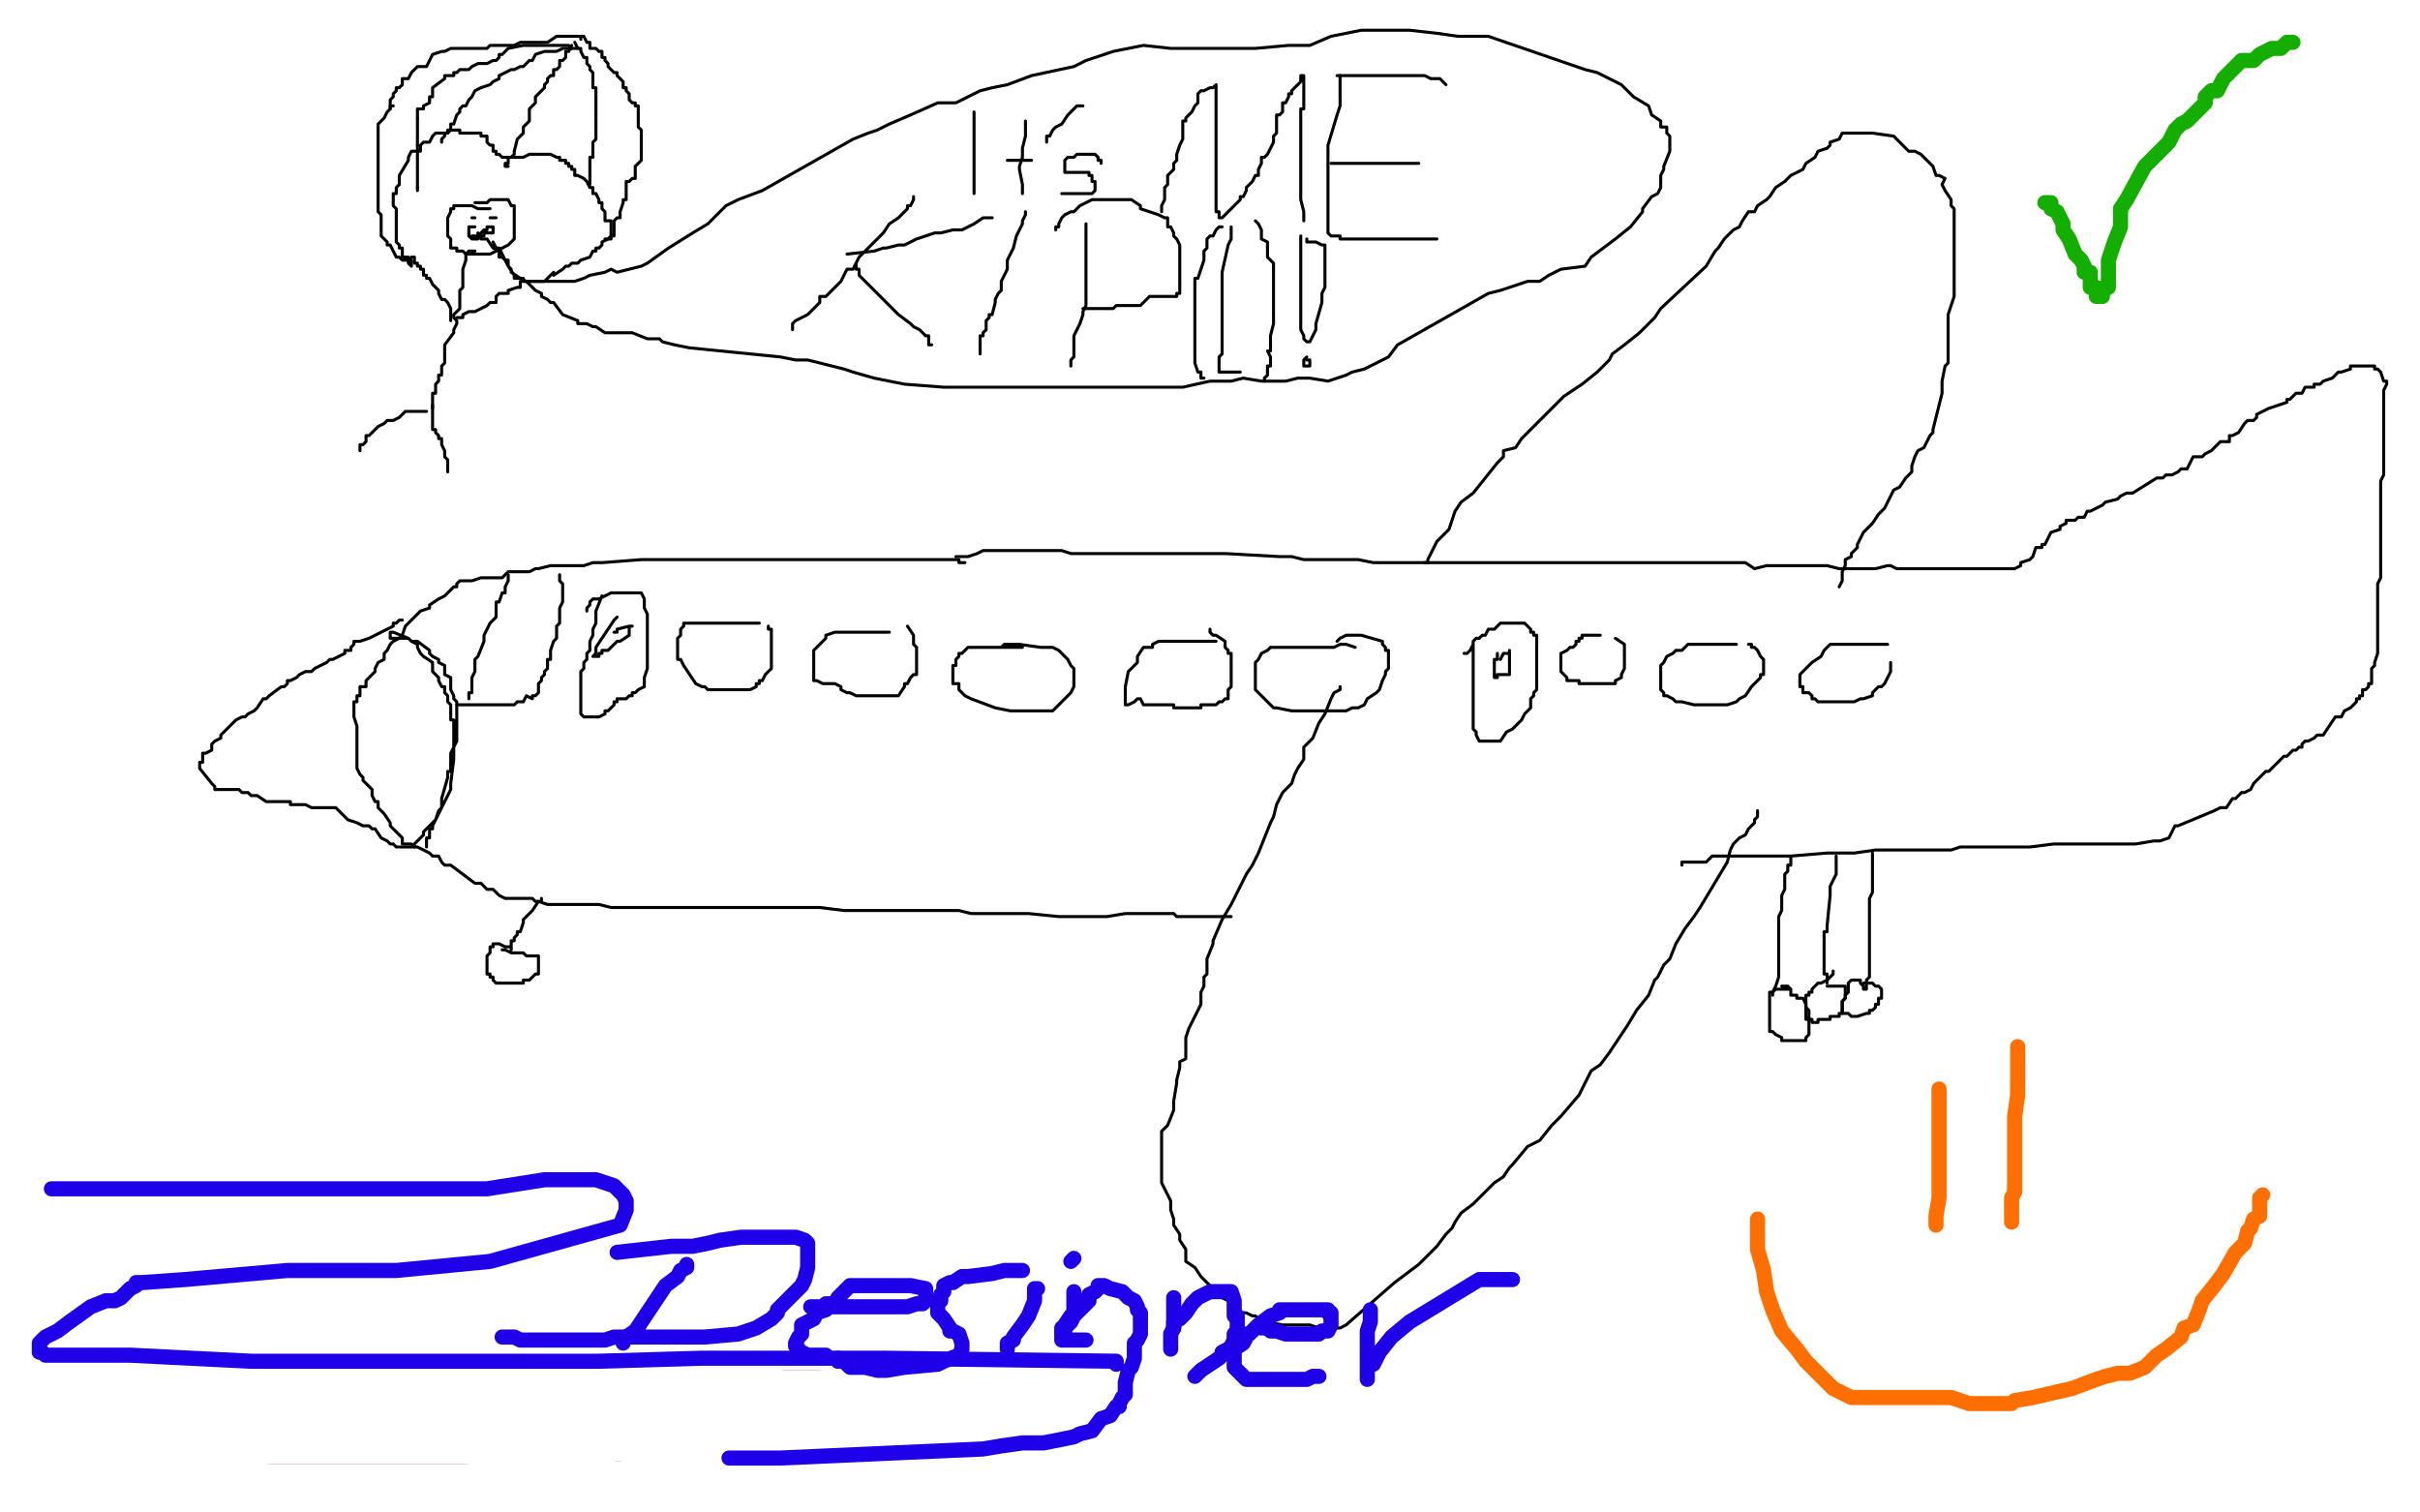 <?xml version="1.0" standalone="no"?>
<!DOCTYPE svg PUBLIC "-//W3C//DTD SVG 1.1//EN"
"http://www.w3.org/Graphics/SVG/1.1/DTD/svg11.dtd">

<svg width="800" height="500" version="1.1" xmlns="http://www.w3.org/2000/svg" xmlns:xlink="http://www.w3.org/1999/xlink" style="stroke-antialiasing: false"><desc>This SVG has been created on https://colorillo.com/</desc><rect x='0' y='0' width='800' height='500' style='fill: rgb(255,255,255); stroke-width:0' /><polyline points="319,186 317,186 317,186 317,185 317,185 316,185 316,185 314,185 314,185 313,185 313,185 312,185 312,185 309,185 309,185 307,185 307,185 303,185 303,185 302,185 302,185 301,185 301,185 299,185 298,185 297,185 296,185 294,185 293,185 292,185 290,185 289,185 287,185 285,185 284,185 281,185 280,185 273,185 272,185 271,185 269,185 268,185 267,185 266,185 264,185 263,185 261,185 259,185 256,185 253,185 251,185 247,185 246,185 243,185 239,185 238,185 235,185 233,185 231,185 229,185 226,185 225,185 222,185 220,185 218,185 215,185 213,185 212,185 199,186 196,186 193,187 191,187 189,187 185,187 182,187 178,188 177,188 175,189 173,189 171,189 170,189 168,189 167,190 166,191 162,191 161,191 159,191 156,192 155,192 153,192 152,192 151,193 151,194 150,194 148,196 147,197 145,198 142,200 142,201 139,202 134,207 133,210 132,211 130,212 129,213 128,215 127,216 127,217 127,218 125,219 124,221 124,222 122,224 121,225 121,227 119,227 119,230 118,230 118,232 117,232 117,233 117,234 117,237 118,240 118,242 118,243 118,245 118,246 118,247 118,248 118,254 119,256 120,257 120,258 123,261 123,263 124,265 125,265 125,266 125,267 127,269 129,272 129,273 130,274 133,277 133,278 133,279 135,279 136,279 137,280 138,280 140,281 142,282 143,283 144,283 145,283 146,285 147,286 149,286 157,292 159,292 161,294 163,294 164,295 165,296 167,297 168,297 169,297 172,297 174,297 175,297 176,297 177,298 178,298 181,299 185,299 186,299 193,299 194,299 198,299 202,300 203,300 205,300 207,300 212,300 215,300 220,300 223,300 225,300 227,300 235,300 237,300 241,300 244,300 245,300 248,300 249,300 254,300 257,300 259,300 262,300 265,300 271,300 279,301 284,301 288,301 293,301 305,301 317,301 321,302 325,302 326,302 330,302 333,302 334,302 337,302 340,302 350,303 353,303 356,303 359,303 364,303 366,303 372,302 385,302 388,302 389,303 392,303 393,303 396,303 399,303 400,303 403,303 405,303 407,303" style="fill: none; stroke: #000000; stroke-width: 1; stroke-linejoin: round; stroke-linecap: round; stroke-antialiasing: false; stroke-antialias: 0; opacity: 1.0"/>
<polyline points="443,227 443,228 443,228 441,229 441,229 440,231 440,231 438,236 438,236 436,239 436,239 434,244 434,244 431,247 431,247 431,248 431,248 431,249 431,249 431,251 431,251 429,254 428,256 427,259 426,260 424,262 422,266 421,270 420,272 416,282 414,286 412,289 411,291 410,293 407,299 404,304 401,311 401,312 399,317 399,319 399,322 398,323 398,324 398,326 397,328 397,329 397,332 396,334 394,338 393,340 392,343 392,346 392,347 392,350 390,351 390,353 389,357 389,358 388,364 388,365 388,367 386,372 384,374 384,390 384,391 385,393 387,397 387,400 388,403 388,404 388,405 390,408 390,410 392,413 392,416 392,417 395,419 397,422 400,425 403,428 404,429 406,430 407,432 409,434 412,434 414,435 415,435 416,436 419,437 424,438 426,438 428,438 429,438 433,438 436,439 440,439 443,439 445,438 461,424 469,418 475,412 478,408 480,406 481,404 483,401 487,398 488,397 492,393 494,391 497,389 499,386 500,385 505,379 509,377 513,372 516,369 522,362 526,354 529,352 532,348 536,342 538,339 541,334 545,329 547,324 548,323 550,319 552,317 554,312 557,307 560,303 562,300 571,285 572,281 573,279 575,277 577,276 578,274 579,273 580,272 580,271 581,270 581,269 581,268" style="fill: none; stroke: #000000; stroke-width: 1; stroke-linejoin: round; stroke-linecap: round; stroke-antialiasing: false; stroke-antialias: 0; opacity: 1.0"/>
<polyline points="316,184 320,184 320,184 323,183 323,183 325,182 325,182 327,182 327,182 329,182 329,182 333,182 333,182 338,182 338,182 341,182 341,182 343,182 343,182 348,182 351,182 354,183 355,183 356,183 359,183 364,183 367,183 368,183 372,183 377,183 379,183 385,183 389,183 395,183 398,183 405,183 423,184 427,184 431,185 433,185 437,185 439,185 441,185 445,185 449,185 454,186 457,186 464,186 469,186 474,186 479,186 484,186 486,186 487,186 492,186 496,186 500,186 502,186 504,186 509,186 515,186 520,186 523,186 525,186 531,186 535,186 539,186 542,186 551,186 554,186 556,186 560,186 563,186 567,186 568,186 570,186 572,186 576,186 577,186 580,188 584,187 588,187 591,187 594,187 597,187 598,187 602,187 604,187 608,188 610,188 613,188 615,188 618,188 620,188 624,187 625,187 627,188 631,188 632,188 635,188 641,188 643,188 644,188 646,188 647,188 649,188 651,188 652,188 653,188 654,188 659,188 662,188 663,188 664,188 665,188 666,188 668,187 668,186 671,185 672,184 673,181 675,181 675,180 676,180 677,178 678,176 681,175 681,174 683,173 683,172 686,172 687,171 689,171 690,169 691,169 693,168 695,167 696,166 700,165 701,164 703,163 705,163 713,158 715,158 716,157 718,157 720,156 721,155 722,155 723,155 724,153 725,151 727,151 728,151 729,150 731,149 732,148 734,146 735,146 737,146 737,145 737,144 738,144 740,143 742,140 743,139 745,139 746,138 746,137 748,136 750,135 756,133 756,132 757,132 758,131 759,130 761,130 762,128 764,128 765,128 765,127 767,127 768,126 771,125 773,123 774,123 777,122 777,121 778,121 779,121 781,121 782,121 783,121 784,121 785,121 785,122 786,122 787,123 788,126 789,126 789,127 788,129 788,130 788,132 788,133 788,136 788,138 788,139 788,142 788,144 788,146 788,148 788,149 788,150 788,151 788,152 788,156 788,157 787,159 787,160 787,169 787,171 787,172 787,175 787,177 787,181 787,182 787,183 787,185 787,186 787,188 787,189 787,191 786,193 786,194 786,195 786,196 786,197 786,198 786,200 786,201 786,202 786,203 786,204 786,206 786,208 786,209 786,211 786,212 786,214 786,215 786,216 785,219 785,220 784,221 784,222 784,224 784,226 783,226 783,227 782,228 781,228 781,230 780,230 780,231 779,231 779,232 777,234 775,235 774,237 772,237 768,243 767,243 766,243 765,244 763,245 762,245 761,246 761,247 760,247 759,248 758,248 757,249 756,250 755,250 754,251 753,252 752,253 750,255 749,255 748,256 747,257 745,259 744,261 742,262 741,262 740,263 739,264 738,264 736,267 734,267 732,268 720,273 719,273 718,275 717,277 714,278 713,278 712,278 706,279 702,279 692,279 684,279 679,279 671,280 665,280 661,280 658,280 655,280 654,280 652,280 648,280 645,281 642,281 637,281 633,281 629,281 625,281 620,281 613,282 611,282 609,282 608,282 604,282 592,283 588,283 585,283 581,283 577,283 575,283 571,283 568,283 566,283 564,285 561,285 559,285 557,285 556,285 556,286" style="fill: none; stroke: #000000; stroke-width: 1; stroke-linejoin: round; stroke-linecap: round; stroke-antialiasing: false; stroke-antialias: 0; opacity: 1.0"/>
<polyline points="471,186 472,186 472,186 472,185 472,185 474,181 474,181 475,179 475,179 479,175 479,175 481,169 481,169 483,166 483,166 487,163 487,163 491,158 491,158 495,153 497,151 497,149 501,148 503,145 507,141 511,137 515,133 517,131 523,127 528,123 532,119 533,117 537,114 542,110 544,108 547,105 549,102 564,88 567,83 568,82 570,79 572,77 573,76 575,75 576,73 578,70 580,70 581,68 584,66 585,65 587,62 590,60 592,58 596,56 597,54 600,52 601,50 604,49 605,48 605,47 608,46 609,44 610,44 611,44 613,44 617,44 618,44 619,44 626,45 631,50 633,50 635,51 638,54 639,55 640,58 641,58 643,59 642,61 643,63 645,66 645,68 646,69 646,71 646,74 646,77 646,80 646,84 646,85 646,89 646,92 646,95 646,98 645,101 644,104 644,107 644,111 644,116 644,117 644,120 643,121 642,126 642,130 639,142 639,143 638,144 637,146 636,148 634,149 633,151 632,154 632,156 630,158 628,161 626,162 625,164 623,168 621,170 619,173 618,174 616,176 615,178 614,180 614,181 612,183 612,184 610,185 610,186 610,187 609,189 609,190 609,191 609,192 608,194" style="fill: none; stroke: #000000; stroke-width: 1; stroke-linejoin: round; stroke-linecap: round; stroke-antialiasing: false; stroke-antialias: 0; opacity: 1.0"/>
<polyline points="133,205 132,205 132,205 131,206 131,206 130,206 130,206 130,207 130,207 122,211 122,211 119,212 118,212 117,212 117,213 116,214 116,215 114,215 114,216 112,217 110,218 109,218 108,219 104,221 103,222 101,222 99,223 98,224 96,225 95,225 95,226 94,227 93,227 89,230 88,231 87,231 85,234 84,235 82,236 81,237 80,237 78,238 76,240 74,242 73,243 73,244 71,245 70,246 70,248 68,249 67,249 67,250 67,252 66,252 66,253 66,254 70,259 71,260 71,261 72,261 74,261 75,261 79,261 80,262 81,262 82,262 83,263 85,263 88,265 89,265 93,265 96,265 96,266 99,266 101,266 103,267 105,267 107,267 109,267 110,267 111,267 115,271 118,272 120,273 121,273 122,273 123,274 124,274 126,277 128,278 129,279 130,279 131,280 132,280 133,280 134,280 135,280 137,280 137,279 138,278 140,276 140,275 142,273 144,271 145,269 146,267 146,264 148,257 148,255 149,255 149,253 149,250 149,249 150,247 151,245 151,243 151,241 151,239 151,237 151,236 151,235 151,232 150,231 150,230 149,228 149,226 149,225 149,224 147,223 147,221 147,220 145,219 145,218 143,217 142,216 142,215 138,212 137,212 136,212 135,211 134,211 132,211 130,211 129,211 129,210 129,209 130,209 135,211 136,212 138,213 138,214 139,216 140,217 143,219 143,220 143,221 143,222 144,223 145,224 145,225 146,227 147,227 147,229 148,230 148,231 148,232 149,233 149,235 149,237 149,238 150,238 150,239 150,240 150,241 150,242 150,244 150,246 150,248 150,251 149,259 149,261 148,263 146,267 145,268 144,271 143,273 143,274 142,274 142,275 142,277 141,277 141,278 141,279 141,280" style="fill: none; stroke: #000000; stroke-width: 1; stroke-linejoin: round; stroke-linecap: round; stroke-antialiasing: false; stroke-antialias: 0; opacity: 1.0"/>
<polyline points="185,190 185,192 185,192 186,193 186,193 186,194 186,194 186,199 186,199 185,201 185,201 185,202 185,202 185,206 185,206 184,207 184,207 184,208 184,210 184,211 183,212 182,215 182,216 182,218 181,218 181,220 181,221 180,222 180,223 179,224 179,225 178,226 178,228 178,229 177,230 176,230 176,231 174,230 173,232 171,232 170,233 169,233 167,233 165,233 164,233 163,233 157,233 156,233 155,233 154,233 153,233 152,233 151,233" style="fill: none; stroke: #000000; stroke-width: 1; stroke-linejoin: round; stroke-linecap: round; stroke-antialiasing: false; stroke-antialias: 0; opacity: 1.0"/>
<polyline points="168,190 168,191 168,191 168,192 168,192 167,194 167,194 167,196 167,196 166,196 166,196 165,199 165,199 164,199 164,199 164,200 164,200 164,203 164,203 164,204 164,204 162,206 161,208 160,210 160,211 160,212 158,217 157,218 157,219 157,220 157,221 157,222 156,224 156,225 156,226 156,227 156,228 156,229 155,229 155,230 155,231" style="fill: none; stroke: #000000; stroke-width: 1; stroke-linejoin: round; stroke-linecap: round; stroke-antialiasing: false; stroke-antialias: 0; opacity: 1.0"/>
<polyline points="251,206 249,206 249,206 248,206 248,206 247,206 247,206 245,206 245,206 242,206 242,206 234,206 234,206 231,206 231,206 230,206 230,206 226,206 226,206 226,207 225,208 225,210 224,211 224,213 224,214 224,215 224,217 224,218 225,218 226,220 230,226 232,227 233,227 234,228 235,228 237,228 238,228 239,228 243,228 246,228 248,228 250,227 250,226 251,226 251,225 252,225 253,223 254,222 255,221 255,219 255,215 255,213 255,211 255,210 255,208 254,208 254,207" style="fill: none; stroke: #000000; stroke-width: 1; stroke-linejoin: round; stroke-linecap: round; stroke-antialiasing: false; stroke-antialias: 0; opacity: 1.0"/>
<polyline points="294,209 293,209 293,209 290,209 290,209 289,209 289,209 286,209 286,209 283,209 283,209 282,209 282,209 279,209 278,209 276,209 273,210 273,211 271,213 269,215 269,216 269,217 269,219 269,221 269,222 269,223 269,225 270,225 272,226 273,226 274,226 276,226 278,227 278,228 280,229 281,229 283,230 286,230 287,230 290,230 291,230 292,230 294,230 297,230 299,227 299,226 300,226 301,224 302,223 303,223 303,222 303,220 303,219 303,216 303,215 303,214 302,213 302,211 302,210 300,207" style="fill: none; stroke: #000000; stroke-width: 1; stroke-linejoin: round; stroke-linecap: round; stroke-antialiasing: false; stroke-antialias: 0; opacity: 1.0"/>
<polyline points="338,214 336,214 336,214 334,214 334,214 333,214 333,214 331,214 331,214 329,214 329,214 328,214 328,214 327,214 327,214 325,214 325,214 323,214 323,214 321,214 320,214 318,216 317,216 317,217 316,218 316,219 316,220 315,220 315,221 315,222 315,224 315,225 315,226 316,226 317,226 317,228 319,230 321,231 329,234 334,235 335,235 337,235 338,235 339,235 341,235 342,235 343,235 344,235 345,235 347,235 348,235 350,233 351,232 352,231 353,230 354,229 355,227 355,226 355,225 355,221 354,220 353,218 352,217 350,215 348,214 346,214 344,214 337,213 336,213 334,213 333,213 332,213 331,214" style="fill: none; stroke: #000000; stroke-width: 1; stroke-linejoin: round; stroke-linecap: round; stroke-antialiasing: false; stroke-antialias: 0; opacity: 1.0"/>
<polyline points="402,212 401,212 401,212 400,212 400,212 398,212 398,212 397,212 397,212 393,212 393,212 389,212 389,212 385,212 385,212 384,212 384,212 383,212 381,213 381,214 379,214 378,214 376,217 376,219 374,221 373,222 372,227 372,229 372,230 372,232 372,233 373,233 375,232 376,231 377,231 378,233 380,233 382,233 384,233 388,233 388,234 389,234 390,234 392,234 393,234 394,234 396,234 397,234 397,233 398,233 399,233 402,233 403,232 404,232 405,231 406,231 406,229 406,228 407,227 407,226 407,225 407,224 407,222 407,221 407,219 407,218 407,217 407,216 406,216 406,215 405,214 405,212 402,210 401,210 400,209 400,208" style="fill: none; stroke: #000000; stroke-width: 1; stroke-linejoin: round; stroke-linecap: round; stroke-antialiasing: false; stroke-antialias: 0; opacity: 1.0"/>
<polyline points="448,214 445,213 445,213 443,213 443,213 441,214 441,214 440,214 440,214 437,214 437,214 432,214 432,214 427,214 427,214 424,214 424,214 423,214 423,214 421,214 420,214 419,215 417,216 416,218 415,219 415,221 415,222 415,224 415,226 415,227 415,228 416,229 417,230 419,232 420,233 421,234 422,234 427,235 431,235 432,235 434,235 435,235 436,235 437,235 438,235 441,235 444,235 445,235 447,234 448,234 449,234 451,233 452,231 455,229 456,228 457,225 458,223 458,222 459,221 459,219 459,217 459,215 458,215 458,214 457,213 457,212 450,210 448,210 445,210 443,211 442,212" style="fill: none; stroke: #000000; stroke-width: 1; stroke-linejoin: round; stroke-linecap: round; stroke-antialiasing: false; stroke-antialias: 0; opacity: 1.0"/>
<polyline points="487,215 487,213 487,213 487,214 487,216 487,218 487,220 487,222 487,225 487,227 487,228 487,233 487,234 487,236 487,237 487,238 487,239 487,240 487,241 488,242 488,243 489,245 490,245 491,245 492,245 494,245 495,245 496,245 498,242 500,241 501,240 503,238 504,236 505,235 506,234 506,232 506,231 507,230 507,229 508,228 508,227 508,226 508,224 508,222 508,221 508,218 508,216 508,214 508,212 508,211 508,210 507,210 507,209 506,209 506,208 505,207 504,206 503,206 501,206 500,206 496,206 495,207 494,208 492,208 491,210 490,210 489,211 488,211 487,212 487,213 486,215 485,216 484,216 485,216" style="fill: none; stroke: #000000; stroke-width: 1; stroke-linejoin: round; stroke-linecap: round; stroke-antialiasing: false; stroke-antialias: 0; opacity: 1.0"/>
<polyline points="495,216 495,218 495,218 494,218 494,218 494,219 494,219 494,220 494,220 494,221 494,221 494,222 494,223 494,224 495,224 495,223 496,223 498,223 499,223 499,222 499,221 499,220 499,219 499,218 499,217 499,216 499,215 499,216 498,216 497,216 496,218" style="fill: none; stroke: #000000; stroke-width: 1; stroke-linejoin: round; stroke-linecap: round; stroke-antialiasing: false; stroke-antialias: 0; opacity: 1.0"/>
<polyline points="529,210 528,210 528,210 527,210 527,210 523,210 523,210 523,211 523,211 522,211 522,211 522,212 522,212 521,212 521,212 521,213 521,213 520,214 520,214 519,214 518,215 516,216 516,218 516,219 516,220 516,221 516,222 517,223 518,224 518,225 520,225 521,225 522,225 522,226 524,226 525,226 526,226 527,226 528,226 531,226 532,226 533,226 534,226 534,225 536,224 536,223 537,221 537,219 537,218 537,217 537,216 537,214 537,213 534,211" style="fill: none; stroke: #000000; stroke-width: 1; stroke-linejoin: round; stroke-linecap: round; stroke-antialiasing: false; stroke-antialias: 0; opacity: 1.0"/>
<polyline points="574,213 573,213 573,213 571,213 571,213 570,213 570,213 565,213 565,213 561,213 561,213 559,213 559,213 558,213 558,213 557,214 557,214 556,215 556,215 554,215 553,216 551,217 550,219 549,220 549,222 549,223 549,225 549,226 549,227 549,228 550,229 550,230 551,230 553,231 554,232 556,232 560,233 561,233 565,233 567,233 569,233 570,233 571,233 574,232 575,231 577,230 579,227 581,225 582,224 582,223 583,223 583,222 583,221 583,220 583,218 582,217 581,215 580,214 579,214 579,213 578,213" style="fill: none; stroke: #000000; stroke-width: 1; stroke-linejoin: round; stroke-linecap: round; stroke-antialiasing: false; stroke-antialias: 0; opacity: 1.0"/>
<polyline points="624,213 621,213 621,213 620,213 620,213 618,213 618,213 615,213 615,213 612,213 612,213 608,213 608,213 605,213 605,213 604,214 603,215 602,217 599,219 597,221 596,222 595,223 595,224 595,226 595,227 596,227 596,229 598,229 599,230 599,231 600,231 601,232 603,232 613,232 615,231 616,231 619,230 619,229 621,227 622,227 623,226 624,224 625,222 625,221 625,220 625,219" style="fill: none; stroke: #000000; stroke-width: 1; stroke-linejoin: round; stroke-linecap: round; stroke-antialiasing: false; stroke-antialias: 0; opacity: 1.0"/>
<polyline points="199,197 197,202 197,202 197,203 197,203 197,206 197,206 196,208 196,208 196,210 196,210 195,212 195,212 195,213 195,213 195,215 195,215 194,216 194,216 194,218 194,218 193,219 193,220 193,221 192,222 192,223 192,224 192,225 192,226 192,228 192,230 192,231 192,232 192,234 192,235 192,236 193,237 194,237 196,237 197,237 198,237 200,236 200,235 201,235 202,234 203,233 203,232 204,232 204,231 205,231 206,231 207,231 208,230 209,230 209,229 210,229 211,228 213,227 213,226 213,225 213,224 214,221 214,219 214,218 214,217 214,216 214,215 214,213 214,212 214,211 214,209 214,208 214,206 214,205 214,204 214,203 213,201 213,200 213,199 213,198 212,196 208,196 206,196 202,196 200,197 198,198 197,198 196,198 195,199 195,200 194,201 194,202" style="fill: none; stroke: #000000; stroke-width: 1; stroke-linejoin: round; stroke-linecap: round; stroke-antialiasing: false; stroke-antialias: 0; opacity: 1.0"/>
<polyline points="204,204 203,205 203,205 197,214 197,214 197,215 197,215 197,216 197,216 196,217 196,217 197,217 198,217 198,216 199,216 199,215 200,215 201,215 202,214 204,212 205,212 208,210 208,209 208,208 208,207 209,207 208,207 204,208 204,209 203,209" style="fill: none; stroke: #000000; stroke-width: 1; stroke-linejoin: round; stroke-linecap: round; stroke-antialiasing: false; stroke-antialias: 0; opacity: 1.0"/>
<polyline points="179,297 179,298 179,298 178,298 178,298 176,301 176,301 175,302 175,302 173,304 173,304 173,305 173,305 172,308 171,308 171,309 170,310 170,311 169,311 169,312 169,313 169,314 169,313 168,313 167,313 165,312 164,312 163,312 163,313 162,313 162,314 162,315 161,316 161,317 161,318 161,319 161,321 161,322 162,322 162,323 163,323 163,324 164,325 165,325 166,325 170,325 171,325 172,325 173,325 173,324 175,324 176,323 177,322 178,322 178,321 178,319 178,318 178,316 177,316 176,316 174,316 173,315 171,315 170,315 169,315 167,314 166,314" style="fill: none; stroke: #000000; stroke-width: 1; stroke-linejoin: round; stroke-linecap: round; stroke-antialiasing: false; stroke-antialias: 0; opacity: 1.0"/>
<polyline points="592,283 592,286 592,286 591,286 591,286 591,288 591,288 590,289 590,289 590,291 590,291 590,294 590,294 589,296 589,296 589,299 589,299 589,300 589,301 588,303 588,304 588,306 588,307 588,309 588,310 588,312 588,314 588,316 588,318 588,319 588,322 588,323 587,326 586,328 586,329" style="fill: none; stroke: #000000; stroke-width: 1; stroke-linejoin: round; stroke-linecap: round; stroke-antialiasing: false; stroke-antialias: 0; opacity: 1.0"/>
<polyline points="607,283 607,284 607,284 607,286 607,286 607,289 607,289 606,291 606,291 605,293 605,293 605,294 605,294 605,296 604,306 604,308 603,308 603,311 603,313 603,314 603,315 603,316 603,317 603,318 603,319 603,320 603,321 603,322 604,322 604,323 604,324 604,325 604,324" style="fill: none; stroke: #000000; stroke-width: 1; stroke-linejoin: round; stroke-linecap: round; stroke-antialiasing: false; stroke-antialias: 0; opacity: 1.0"/>
<polyline points="619,282 619,283 619,283 619,284 619,284 619,287 619,287 619,289 619,289 619,290 619,290 619,293 619,293 619,295 618,297 618,299 618,301 618,302 618,305 618,306 618,309 618,311 618,312 618,314 618,315 618,318 618,319 618,321 618,322 618,323 617,324 617,325 617,326 617,327 616,327 616,326 615,325 615,324 614,324 613,324 612,324 611,325 611,328 610,329 610,330 609,331 609,333 609,334 609,335 610,335 611,335 612,336 613,336 614,336 617,335 618,335 618,334 619,334 620,333 620,332 621,332 621,331 621,330 622,330 622,329 622,327 621,326 620,326 619,325 618,325 617,325 616,325" style="fill: none; stroke: #000000; stroke-width: 1; stroke-linejoin: round; stroke-linecap: round; stroke-antialiasing: false; stroke-antialias: 0; opacity: 1.0"/>
<polyline points="606,321 606,322 606,322 605,323 605,323 604,324 604,324 602,325 602,325 601,325 600,326 599,327 599,328 598,328 598,329 597,329 597,330 597,331 597,332 597,333 597,334 597,336 597,337 598,337 599,337 599,338 600,338 601,338 601,337 602,337 603,337 604,337 605,337 605,336 606,336 607,336 608,336 608,335 609,335 609,334 609,333 609,331 610,330 610,329 610,328 610,327 610,326 609,326 607,326 606,326 605,326 604,326" style="fill: none; stroke: #000000; stroke-width: 1; stroke-linejoin: round; stroke-linecap: round; stroke-antialiasing: false; stroke-antialias: 0; opacity: 1.0"/>
<polyline points="592,327 590,327 590,327 589,327 589,327 588,327 587,327 586,328 585,328 585,329 585,330 585,331 585,332 585,333 585,335 585,336 585,340 585,341 586,341 587,342 589,343 589,344 591,344 592,344 593,344 594,344 595,344 596,344 597,344 597,343 598,342 598,341 598,338 598,337 598,336 598,335 598,334 597,333 597,332 596,330 595,330 594,330 594,329 593,329 592,329 592,328 592,327 591,326 590,326 589,326" style="fill: none; stroke: #000000; stroke-width: 1; stroke-linejoin: round; stroke-linecap: round; stroke-antialiasing: false; stroke-antialias: 0; opacity: 1.0"/>
<polyline points="162,69 160,69 160,69 159,69 159,69 158,69 158,69 156,68 156,68 155,68 155,68 154,68 154,68 153,68 153,68 152,68 152,68 151,68 151,68 150,68 150,69 149,69 149,70 148,72 148,73 148,75 148,77 148,78 149,79 149,80 149,82 150,82 151,82 151,83 152,83 153,83 154,84 155,84 156,84 158,84 159,84 160,84 162,84 168,81 169,80 170,79 170,78 170,77 170,76 170,74 170,73 170,72 170,71 170,70 170,68 169,68 168,66 167,66 162,66 161,67 159,67 158,67 157,67" style="fill: none; stroke: #000000; stroke-width: 1; stroke-linejoin: round; stroke-linecap: round; stroke-antialiasing: false; stroke-antialias: 0; opacity: 1.0"/>
<polyline points="157,83 156,83 156,83 155,83 155,83 154,84 154,84 154,85 154,85 154,86 154,86 153,89 153,89 153,90 153,91 153,92 153,93 153,95 152,96 152,97 152,98 152,99 152,100 152,102 150,104 150,105 151,106 151,107 150,109 150,110 147,114 147,116 147,118 147,119 147,120 146,121 146,122 146,124 145,124 145,125 145,126 144,127 144,129 144,130 143,130 143,132 143,133 143,134 143,135" style="fill: none; stroke: #000000; stroke-width: 1; stroke-linejoin: round; stroke-linecap: round; stroke-antialiasing: false; stroke-antialias: 0; opacity: 1.0"/>
<polyline points="151,105 153,105 153,105 153,104 153,104 155,103 155,103 157,103 157,103 159,102 159,102 161,101 161,101 162,100 162,100 163,100 164,100 164,99 164,98 165,97 168,97 168,96 171,95 172,95 172,93 177,93 178,93 179,93" style="fill: none; stroke: #000000; stroke-width: 1; stroke-linejoin: round; stroke-linecap: round; stroke-antialiasing: false; stroke-antialias: 0; opacity: 1.0"/>
<polyline points="149,106 149,104 149,104 149,103 149,103 149,102 149,102 148,100 148,100 147,99 147,99 146,99 146,99 145,97 145,97 145,96 145,96 144,95 144,95 143,94 142,92 141,92 141,91 140,91 140,90 140,89 139,89 139,88 138,88 138,87 137,87 137,85 136,85" style="fill: none; stroke: #000000; stroke-width: 1; stroke-linejoin: round; stroke-linecap: round; stroke-antialiasing: false; stroke-antialias: 0; opacity: 1.0"/>
<polyline points="141,136 140,136 140,136 139,136 139,136 137,136 137,136 135,136 135,136 134,136 134,136 133,137 133,137 132,138 132,138 130,139 128,139 127,140 125,141 124,142 122,144 121,144 121,146 120,147 119,147 119,148 119,149" style="fill: none; stroke: #000000; stroke-width: 1; stroke-linejoin: round; stroke-linecap: round; stroke-antialiasing: false; stroke-antialias: 0; opacity: 1.0"/>
<polyline points="143,134 143,135 143,135 143,136 143,136 143,138 143,138 143,139 143,139 143,142 143,142 144,142 144,142 144,143 144,143 145,144 145,144 145,145 145,145 146,145 146,146 146,147 147,149 147,151 148,152 148,153 148,154 148,155 148,156" style="fill: none; stroke: #000000; stroke-width: 1; stroke-linejoin: round; stroke-linecap: round; stroke-antialiasing: false; stroke-antialias: 0; opacity: 1.0"/>
<polyline points="129,36 129,35 129,35 129,33 129,33 130,32 130,32 130,31 131,30 131,29 132,29 133,28 133,27 133,26 134,26 135,26 136,24 137,23 138,22 139,22 140,22 141,22 142,20 143,18 146,17 147,17 149,16 150,16 151,16 152,16 153,16 155,16 157,16 158,16 160,16 161,16 162,15 163,15 165,15 167,15 170,15 172,14 174,14 175,14 177,14 178,14 179,14 180,14 181,14 184,12 185,12 187,12 188,12 191,12 192,12 192,13 192,12 193,12 194,14 195,14 195,15 195,16 196,16 197,16 198,17 199,17 199,18 199,19 200,19 200,20 201,21 201,22 203,24 204,24 204,25 205,26 206,27 206,28 206,29 207,29 207,30 208,31 208,32 208,33 209,34 210,34 210,35 211,35 211,36 211,37 211,38 211,39 211,40 211,41 211,42 212,43 212,44 212,45 212,48 212,50 212,51 212,52 212,53 211,54 210,55 210,56 210,57 210,59 209,59 208,60 207,60 207,61 207,63 207,64 207,65 207,66 206,66 206,67 205,70 205,72 204,72 203,73 203,76 203,78 202,78 201,79 199,80 199,81 198,82 197,82 197,83 196,83 195,85 192,86 191,87 190,87 189,87 188,88 187,88 186,89 183,91 183,90 182,91 181,92 180,93 179,93" style="fill: none; stroke: #000000; stroke-width: 1; stroke-linejoin: round; stroke-linecap: round; stroke-antialiasing: false; stroke-antialias: 0; opacity: 1.0"/>
<polyline points="130,35 129,35 129,35 129,36 129,36 128,37 128,37 127,39 127,39 126,40 126,40 125,41 125,41 125,42 125,42 125,43 125,44 125,47 125,49 125,50 125,54 125,57 125,59 125,60 125,62 125,64 125,66 125,67 125,69 125,70 126,71 126,73 126,74 126,75 126,76 126,78 127,79 128,80 128,81 129,81 130,83 131,85 132,85 133,86 134,86 135,86 135,87 136,88 136,87 136,87 136,86 136,86 135,85 134,85 133,85 133,84 133,83 133,82 132,82 132,81 131,80 131,78 131,77 131,76 131,75 131,74 131,72 131,71 131,70 131,69 130,68 130,67 130,66 130,64 131,64 131,62 132,61 132,59 132,58 135,53 135,52 136,50 137,50 138,50 139,50 139,49 139,48 140,47 142,47 143,45 144,44 145,44 146,44 147,44 148,44 149,43 150,43 152,43 152,44 153,44 154,44 155,44 156,44 157,44 158,44 159,44 159,45 160,45 161,45 161,47 162,48 163,48 163,49 163,50 164,50 164,51 165,51 166,52 169,52 170,52 171,52 173,52 175,51 177,51 178,51 180,51 181,51 182,51 184,52 185,52 185,53 187,53 187,54 188,54 188,55 189,55 189,56 190,56 190,58 191,58 193,59 194,60 195,62 196,62 196,63 196,64 197,64 198,66 198,67 199,67 199,69 200,70 200,72 200,73 201,73 202,73 202,74 202,75 202,76 202,77 202,79 201,79 200,79" style="fill: none; stroke: #000000; stroke-width: 1; stroke-linejoin: round; stroke-linecap: round; stroke-antialiasing: false; stroke-antialias: 0; opacity: 1.0"/>
<polyline points="189,15 188,17 188,17 187,17 187,17 187,19 187,19 186,20 186,20 185,20 185,20 185,22 185,22 184,23 184,23 183,23 183,23 183,25 183,25 182,25 181,26 181,27 180,28 180,29 179,30 178,31 177,32 177,33 177,34 176,35 175,36 175,37 175,38 175,39 175,40 173,42 173,44 172,45 171,46 170,50 170,51 169,52 168,52 168,54 167,54 167,55 168,55" style="fill: none; stroke: #000000; stroke-width: 1; stroke-linejoin: round; stroke-linecap: round; stroke-antialiasing: false; stroke-antialias: 0; opacity: 1.0"/>
<polyline points="190,14 191,16 191,16 192,16 192,16 192,17 192,17 193,19 193,19 194,19 194,19 194,20 194,20 194,21 194,21 195,22 195,22 195,23 195,23 196,24 196,25 196,27 196,29 197,29 197,30 197,31 197,32 197,33 197,34 197,35 197,36 197,37 197,38" style="fill: none; stroke: #000000; stroke-width: 1; stroke-linejoin: round; stroke-linecap: round; stroke-antialiasing: false; stroke-antialias: 0; opacity: 1.0"/>
<polyline points="197,38 197,41 197,42 197,43 197,45 197,46 196,47 196,48 196,49 196,50 196,51 196,52 195,52 195,53 195,54 195,55 195,57 195,58 195,59 195,60 195,61" style="fill: none; stroke: #000000; stroke-width: 1; stroke-linejoin: round; stroke-linecap: round; stroke-antialiasing: false; stroke-antialias: 0; opacity: 1.0"/>
<polyline points="191,16 190,16 190,16 189,16 189,16 188,16 188,16 187,16 187,16 186,16 186,16 184,17 184,17 183,17 183,17 180,17 177,18 176,20 175,20 174,21 173,22 172,22 170,23 169,23 167,24 165,25 165,26 163,27 162,28 159,29 157,30 156,32 155,33 154,35 153,35 152,36 152,37 151,38 150,41 149,41 149,43 148,43 148,44 147,44 147,45 146,46 146,47" style="fill: none; stroke: #000000; stroke-width: 1; stroke-linejoin: round; stroke-linecap: round; stroke-antialiasing: false; stroke-antialias: 0; opacity: 1.0"/>
<polyline points="189,16 188,15 188,15 187,15 187,15 182,15 182,15 179,15 179,15 176,15 176,15 175,15 175,15 174,15 174,15 173,15 168,16 166,18 165,18 165,19 164,20 163,20 161,21 160,21 158,21 156,22 155,23 153,23 152,23 151,24 150,24 150,25 148,25 147,25 147,26 143,29 143,30 143,32 142,32 142,33" style="fill: none; stroke: #000000; stroke-width: 1; stroke-linejoin: round; stroke-linecap: round; stroke-antialiasing: false; stroke-antialias: 0; opacity: 1.0"/>
<polyline points="142,33 142,34 140,35 140,36 138,36 138,37 138,38 138,39" style="fill: none; stroke: #000000; stroke-width: 1; stroke-linejoin: round; stroke-linecap: round; stroke-antialiasing: false; stroke-antialias: 0; opacity: 1.0"/>
<polyline points="138,39 138,40 138,42 138,43 138,44 138,45 138,46 138,48" style="fill: none; stroke: #000000; stroke-width: 1; stroke-linejoin: round; stroke-linecap: round; stroke-antialiasing: false; stroke-antialias: 0; opacity: 1.0"/>
<polyline points="138,48 138,49 138,50 138,51 138,55 138,57 138,59 138,60 138,61 138,62" style="fill: none; stroke: #000000; stroke-width: 1; stroke-linejoin: round; stroke-linecap: round; stroke-antialiasing: false; stroke-antialias: 0; opacity: 1.0"/>
<polyline points="138,62 138,63" style="fill: none; stroke: #000000; stroke-width: 1; stroke-linejoin: round; stroke-linecap: round; stroke-antialiasing: false; stroke-antialias: 0; opacity: 1.0"/>
<circle cx="153.5" cy="73.5" r="0" style="fill: #000000; stroke-antialiasing: false; stroke-antialias: 0; opacity: 1.0"/>
<circle cx="153.5" cy="72.5" r="0" style="fill: #000000; stroke-antialiasing: false; stroke-antialias: 0; opacity: 1.0"/>
<polyline points="157,75 156,75 156,75 155,75 155,76" style="fill: none; stroke: #000000; stroke-width: 1; stroke-linejoin: round; stroke-linecap: round; stroke-antialiasing: false; stroke-antialias: 0; opacity: 1.0"/>
<polyline points="155,76 155,77" style="fill: none; stroke: #000000; stroke-width: 1; stroke-linejoin: round; stroke-linecap: round; stroke-antialiasing: false; stroke-antialias: 0; opacity: 1.0"/>
<polyline points="155,77 155,78" style="fill: none; stroke: #000000; stroke-width: 1; stroke-linejoin: round; stroke-linecap: round; stroke-antialiasing: false; stroke-antialias: 0; opacity: 1.0"/>
<polyline points="155,78 156,79 157,79 158,79 159,78 160,78 160,77 161,77 163,77 163,76 163,75 162,75 161,75 161,76 160,76 159,77 158,78 157,78 156,78" style="fill: none; stroke: #000000; stroke-width: 1; stroke-linejoin: round; stroke-linecap: round; stroke-antialiasing: false; stroke-antialias: 0; opacity: 1.0"/>
<polyline points="157,72 156,72 156,72" style="fill: none; stroke: #000000; stroke-width: 1; stroke-linejoin: round; stroke-linecap: round; stroke-antialiasing: false; stroke-antialias: 0; opacity: 1.0"/>
<polyline points="162,72 164,72 164,72" style="fill: none; stroke: #000000; stroke-width: 1; stroke-linejoin: round; stroke-linecap: round; stroke-antialiasing: false; stroke-antialias: 0; opacity: 1.0"/>
<polyline points="158,77 158,78 158,78 159,78 159,78 159,79 159,79 161,79 161,79 163,82 165,83 165,85 166,85 167,86 168,86 168,88 169,89 169,90 172,92 174,93 177,96 179,97 179,98 181,99 182,100 183,100 186,104 191,106 191,107 193,107 194,107 196,108 197,108 200,110 204,110 209,110 214,112 217,112 218,112 219,113 223,114 228,115 258,118 263,119 267,119 271,120 279,122 282,123 289,125 299,127 312,128 321,128 328,128 344,128 351,128 363,128 369,128 374,128 377,128 386,128 391,128 400,126 407,126 411,125 417,126 420,126 425,126 429,125 433,125 439,126 442,125 445,124 447,123 451,122 453,121 459,118 462,114 492,97 496,96 505,93 509,93 512,91 516,89 524,88 526,85 534,79 539,75 543,70 543,69 546,65 548,64 549,62 549,60 549,58 550,56 550,55 552,50 552,48 552,45 551,44 551,42 549,42 549,40 546,38 545,35 540,32 536,28 528,24 524,23 492,12 488,12 482,12 475,11 466,10 463,10 458,10 450,10 440,12 433,15 426,15 415,16 412,16 406,16 402,16 399,16 391,16 387,16 378,15 373,16 368,17 359,20 355,22 341,25 333,28 328,29 324,30 316,34 310,34 301,38 294,41 290,43 287,44 282,46 252,63 244,66 240,68 234,74 229,77 221,82 214,87 212,88 208,89 204,90 202,89 200,90 195,91 193,92 190,93 187,93 185,93 179,93 177,93 176,93 174,93 173,93 173,92 172,92 171,92 170,92 170,91 168,88 167,86 166,84 165,82 164,82 163,80" style="fill: none; stroke: #000000; stroke-width: 1; stroke-linejoin: round; stroke-linecap: round; stroke-antialiasing: false; stroke-antialias: 0; opacity: 1.0"/>
<polyline points="322,37 322,39 322,39 322,42 322,42 322,45 322,45 322,47 322,47 322,49 322,49 322,53 322,53 322,56 322,56 322,57 322,57 322,59 322,61 322,62 322,63 322,64" style="fill: none; stroke: #000000; stroke-width: 1; stroke-linejoin: round; stroke-linecap: round; stroke-antialiasing: false; stroke-antialias: 0; opacity: 1.0"/>
<polyline points="339,40 339,42 339,42 339,45 339,45 338,49 338,49 338,52 338,52 337,55 337,55 337,56 337,56 338,61 338,62 338,63 338,64" style="fill: none; stroke: #000000; stroke-width: 1; stroke-linejoin: round; stroke-linecap: round; stroke-antialiasing: false; stroke-antialias: 0; opacity: 1.0"/>
<polyline points="333,53 335,53 335,53 336,53 336,53 337,53 337,53 339,53 340,53 341,53" style="fill: none; stroke: #000000; stroke-width: 1; stroke-linejoin: round; stroke-linecap: round; stroke-antialiasing: false; stroke-antialias: 0; opacity: 1.0"/>
<polyline points="358,35 357,35 357,35 356,35 356,35 355,36 355,36 354,37 354,37 353,38 353,38 351,41 351,41 349,42 349,42 348,43 348,43 347,45 346,45 346,46 346,47" style="fill: none; stroke: #000000; stroke-width: 1; stroke-linejoin: round; stroke-linecap: round; stroke-antialiasing: false; stroke-antialias: 0; opacity: 1.0"/>
<polyline points="364,54 364,53 364,53 363,53 363,53 363,52 363,52 362,51 362,51 361,51 360,51 359,51 358,51 357,51 356,51 355,52 354,52 353,52 352,53 352,54 352,55 352,56 352,57 353,57 354,57 355,57 356,57 357,57 358,57 359,57 360,57 360,58 361,58 361,59 361,60 362,60 362,61 362,62 362,63 361,64 360,64 359,64 358,64 357,64 355,64 353,64 351,64" style="fill: none; stroke: #000000; stroke-width: 1; stroke-linejoin: round; stroke-linecap: round; stroke-antialiasing: false; stroke-antialias: 0; opacity: 1.0"/>
<polyline points="384,70 384,69 384,69 384,68 384,68 385,66 385,66 385,65 385,65 385,64 385,64 385,63 385,63 385,62 385,62 386,61 386,61 386,59 386,59 386,58 387,57 388,56 388,54 389,53 389,52 389,51 390,48 391,46 391,45 391,44 391,43 391,42 391,40 392,40 392,39 393,38 394,37 395,35 396,34 396,31 397,30 398,30 400,29 401,29 402,28 402,29 402,30 402,32 402,36 402,37 402,38 402,42 402,44 402,46 402,48 402,51 402,54 402,56 402,57 402,58 402,62 402,63 402,64 402,65 402,66 402,67 402,69 402,70 403,70 403,71 403,72 404,72 405,71 409,67 410,66 410,65 411,65 412,63 412,62 414,60 415,58 416,58 416,57 416,56 417,54 417,52 418,52 419,51 420,49 421,47 421,46 421,45 422,44 422,43 422,40 422,39 422,38 423,38 424,37 424,36 424,35 424,34 425,34 426,32 426,31 427,31 427,30 429,28 430,27 430,26 430,25 431,25 431,26 431,28 431,30 431,31 431,32 431,33 431,36 430,36 430,38 430,40 430,42 430,44 430,47 430,48 430,51 430,52 430,55 430,59 430,61 430,62 430,64 430,65 430,66 431,70 431,71 431,72 431,73" style="fill: none; stroke: #000000; stroke-width: 1; stroke-linejoin: round; stroke-linecap: round; stroke-antialiasing: false; stroke-antialias: 0; opacity: 1.0"/>
<polyline points="443,25 443,26 443,26 443,28 443,28 443,29 443,29 443,30 443,30 443,32 443,32 443,35 443,35 442,38 439,48 439,52 439,55 439,56 439,58 439,59 439,61 439,62 439,63 439,64 439,66 439,67 439,68 439,70 439,71 439,72 439,73 439,74 439,75 439,77 440,78 441,78 443,78 443,79 446,79 452,79 456,79 460,79 464,79 465,79 467,79 469,79 470,79 472,79 473,79 474,79 475,79" style="fill: none; stroke: #000000; stroke-width: 1; stroke-linejoin: round; stroke-linecap: round; stroke-antialiasing: false; stroke-antialias: 0; opacity: 1.0"/>
<polyline points="442,25 444,25 444,25 446,25 446,25 451,25 451,25 453,25 453,25 456,25 456,25 460,25 460,25 462,25 462,25 463,25 463,25 465,25 465,25 468,25 468,25 469,25 470,25 471,25 473,26 474,26 475,26 476,26 478,28" style="fill: none; stroke: #000000; stroke-width: 1; stroke-linejoin: round; stroke-linecap: round; stroke-antialiasing: false; stroke-antialias: 0; opacity: 1.0"/>
<polyline points="440,54 441,54 441,54 442,54 442,54 443,54 443,54 447,54 447,54 450,54 450,54 452,54 452,54 456,54 456,54 457,54 457,54 458,54 458,54 461,54 464,54 467,54 468,54 469,54" style="fill: none; stroke: #000000; stroke-width: 1; stroke-linejoin: round; stroke-linecap: round; stroke-antialiasing: false; stroke-antialias: 0; opacity: 1.0"/>
<polyline points="302,65 302,66 302,66 301,68 301,68 300,68 300,68 300,69 300,69 297,72 297,72 294,74 294,74 292,77 292,77 290,79 290,79 287,82 287,82 284,85 283,87 282,89 280,89 279,91 278,93 275,96 273,98 271,98 271,100 268,103 267,104 263,106 262,107 262,109" style="fill: none; stroke: #000000; stroke-width: 1; stroke-linejoin: round; stroke-linecap: round; stroke-antialiasing: false; stroke-antialias: 0; opacity: 1.0"/>
<polyline points="328,72 326,72 326,72 325,72 325,72 322,74 322,74 318,76 318,76 315,76 315,76 311,77 311,77 309,77 309,77 306,78 306,78 303,79 303,79 299,81 297,81 293,82 292,82 289,83 280,84" style="fill: none; stroke: #000000; stroke-width: 1; stroke-linejoin: round; stroke-linecap: round; stroke-antialiasing: false; stroke-antialias: 0; opacity: 1.0"/>
<polyline points="283,87 283,89 283,89 284,89 284,89 284,91 284,91 287,94 287,94 289,96 289,96 290,97 290,97 292,99 292,99 294,101 294,101 296,103 296,103 297,104 301,107 302,108 304,109 305,110 306,111 307,111 307,112 307,114 308,114" style="fill: none; stroke: #000000; stroke-width: 1; stroke-linejoin: round; stroke-linecap: round; stroke-antialiasing: false; stroke-antialias: 0; opacity: 1.0"/>
<polyline points="339,70 339,71 339,71 338,73 338,73 338,74 338,74 337,76 337,76 336,78 336,78 335,82 335,82 333,86 333,86 333,89 332,91 331,93 331,96 330,97 329,99 329,100 328,104 327,104 327,105 326,106 326,107 326,109 325,110 325,111 324,111 324,112 324,113 324,114 324,115 324,116 324,117" style="fill: none; stroke: #000000; stroke-width: 1; stroke-linejoin: round; stroke-linecap: round; stroke-antialiasing: false; stroke-antialias: 0; opacity: 1.0"/>
<polyline points="359,74 359,75 359,75 359,78 359,78 359,80 359,80 359,83 359,83 359,88 359,88 359,91 359,91 359,92 359,92 359,96 359,96 359,98 359,98 359,99 359,101 358,103 358,104 357,107 355,111 355,113 355,115 355,117 355,118 354,119 354,120 354,121" style="fill: none; stroke: #000000; stroke-width: 1; stroke-linejoin: round; stroke-linecap: round; stroke-antialiasing: false; stroke-antialias: 0; opacity: 1.0"/>
<polyline points="349,76 349,75 349,75 350,75 350,75 350,74 350,74 351,72 351,72 352,71 352,71 354,70 354,70 355,70 355,70 357,68 359,67 361,66 363,66 364,66 365,66 366,66 369,66 372,66 374,66 377,68 377,69 383,71 385,72 386,72 386,73 386,75 387,75 388,77 388,78 389,79 390,81 390,83 390,84 390,85 390,88 390,89 390,90 390,92 390,93 390,94 390,95 390,97 389,97 389,98 387,98 384,98 383,98 382,98 380,98 377,101 376,101 375,101 374,101 373,101 372,101 369,101 368,102 366,102 365,102 364,102 363,102 361,102 360,102 359,102 358,102" style="fill: none; stroke: #000000; stroke-width: 1; stroke-linejoin: round; stroke-linecap: round; stroke-antialiasing: false; stroke-antialias: 0; opacity: 1.0"/>
<polyline points="404,75 403,75 403,75 402,76 402,76 401,78 401,78 400,78 400,78 399,79 399,80 399,81 399,82 398,83 398,85 398,86 396,92 395,92 395,94 395,95 395,96 395,97 395,98 395,99 395,100 395,101 395,103 395,105 395,106 395,107 395,109 395,110 395,112 395,114 395,115 395,117 395,118 395,119 395,120 396,123 397,123 397,125 398,125" style="fill: none; stroke: #000000; stroke-width: 1; stroke-linejoin: round; stroke-linecap: round; stroke-antialiasing: false; stroke-antialias: 0; opacity: 1.0"/>
<polyline points="407,75 407,77 407,77 407,79 407,79 406,81 404,90 404,92 404,93 404,94 404,96 404,98 404,99 404,100 404,102 404,104 404,105 404,106 404,107 404,108 404,109 404,110 404,111 404,112 404,113 404,114 404,115 404,116 404,117 403,118 403,119 403,120 403,121 403,122 403,123 404,123 405,123 407,123 408,123 409,123 410,123" style="fill: none; stroke: #000000; stroke-width: 1; stroke-linejoin: round; stroke-linecap: round; stroke-antialiasing: false; stroke-antialias: 0; opacity: 1.0"/>
<polyline points="415,73 416,74 416,74 417,76 417,76 417,77 417,77 417,79 417,79 419,80 419,80 419,82 419,82 419,83 419,83 419,85 419,85 421,87 421,88 421,89 421,92 421,94 421,95 421,97 421,98 421,99 421,100 421,101 421,102 421,103 421,104 421,105 421,107 420,111 420,112 420,113 420,114 420,115 420,116 419,116 420,118 420,119 420,121 419,121 419,122 419,123 419,124 418,125 418,126" style="fill: none; stroke: #000000; stroke-width: 1; stroke-linejoin: round; stroke-linecap: round; stroke-antialiasing: false; stroke-antialias: 0; opacity: 1.0"/>
<polyline points="430,78 430,85 430,85 430,86 430,86 430,89 430,89 430,93 430,93 430,98 430,98 430,100 430,100 430,103 430,103 430,105 430,105 430,106 430,106 430,108 430,109 431,111 431,112 432,113 433,113 434,111 435,109 435,107 437,100 437,99 437,97 438,95 438,94 438,93 438,92 438,91 438,89 438,88 438,87 438,86 438,85 438,84 438,83 438,82 438,81 437,81 435,80 434,80 433,80 432,80 432,79" style="fill: none; stroke: #000000; stroke-width: 1; stroke-linejoin: round; stroke-linecap: round; stroke-antialiasing: false; stroke-antialias: 0; opacity: 1.0"/>
<polyline points="432,118 431,119 431,119 431,120 431,121 432,121 433,121 433,120 433,119 432,119" style="fill: none; stroke: #000000; stroke-width: 1; stroke-linejoin: round; stroke-linecap: round; stroke-antialiasing: false; stroke-antialias: 0; opacity: 1.0"/>
<polyline points="44,432 48,431 48,431 51,431 51,431 56,430 56,430 61,428 61,428 86,426 86,426 111,426 111,426 127,425 127,425 168,424 168,424 185,423 185,423 191,422 191,422 198,422 198,423 198,425 197,427 195,428 193,431 186,436 179,437 172,440 166,441 145,442 120,442 106,442 95,442 76,447 66,448 58,453 56,454 63,458 68,460 75,465 90,469 96,469 105,469 111,469 131,469 153,469 165,468 181,468 204,468 214,467 237,467 244,468 251,468 263,468 267,468 270,468" style="fill: none; stroke: #d40073; stroke-width: 30; stroke-linejoin: round; stroke-linecap: round; stroke-antialiasing: false; stroke-antialias: 0; opacity: 1.0"/>
<polyline points="281,468 280,468 280,468 278,468 278,468 275,468 275,468 266,468 266,468 260,468 260,468 245,468 245,468 231,468 231,468 224,468 224,468 216,468 216,468 203,468 203,468 196,469 183,469 176,469 170,469 159,469 153,469 144,469 142,469 134,469 125,469 118,469 112,469 105,469 92,469 83,469 77,469 76,469 75,469 73,469 68,469 59,468 59,467 58,467 56,463 54,459 53,458 51,457 50,452 49,449 49,447 49,446 49,444 49,443 50,440 53,440 55,437 57,436 61,433 65,431 69,429 79,424 88,419 92,418 97,415 104,414 107,413 114,409 118,408 122,408 133,408 139,408 150,408 185,414 197,416 201,417 207,417 208,417 211,417 212,417 215,419 219,420 224,423 227,425 232,430 236,432 240,435 244,439 245,441 245,444 245,446 244,450 240,455 237,457 235,460 228,464 226,466 221,467 215,468 208,468 187,467 154,466 117,463 100,461 79,453 43,440 40,440 36,440 32,440 25,440 21,440 23,438 27,438 31,438 38,438 53,437 75,436 94,435 117,433 153,433 169,433 186,431 192,431 198,431 201,431 212,431 224,431 230,431 235,432 241,436 244,436 245,436 221,442 211,442 188,442 177,442 163,442 147,443 116,446 101,448 77,453 68,454 62,454 58,455 61,455 70,455 79,455 114,454 137,454 173,454 193,454 199,454 201,454 203,454 204,454 207,454 208,454 208,453 204,453 197,450 55,433 39,431 34,431 32,431 30,431 26,432 23,432 21,432 19,432 18,432 17,432 12,432 11,432 11,430 14,428 17,427 26,420 37,415 40,414 44,411 47,409 51,409 56,409 59,409 62,409 64,409 66,409 65,409 63,409 62,409" style="fill: none; stroke: #ffffff; stroke-width: 30; stroke-linejoin: round; stroke-linecap: round; stroke-antialiasing: false; stroke-antialias: 0; opacity: 1.0"/>
<polyline points="17,393 18,393 18,393 21,393 21,393 25,393 25,393 29,393 29,393 36,393 36,393 48,393 48,393 79,393 79,393 116,393 116,393 143,393 143,393 161,393 161,393 180,390 180,390 191,390 197,390 200,391 203,392 206,395 207,397 207,400 205,405 162,417 131,420 113,420 95,420 61,423 47,424 45,424 45,425 43,426 40,429 38,430 35,430 30,432 23,437 19,440 15,442 14,443 13,444 13,446 13,447 14,447 15,448 22,448 43,448 83,450 119,450 137,450 178,450 198,450 232,449 292,449 369,450 369,451" style="fill: none; stroke: #1e00e9; stroke-width: 5; stroke-linejoin: round; stroke-linecap: round; stroke-antialiasing: false; stroke-antialias: 0; opacity: 1.0"/>
<polyline points="227,418 227,419 227,419 225,420 225,420 224,422 224,422 220,425 220,425 216,431 216,431 214,434 214,434 210,440 210,440 207,442 207,442 206,443 206,444" style="fill: none; stroke: #1e00e9; stroke-width: 5; stroke-linejoin: round; stroke-linecap: round; stroke-antialiasing: false; stroke-antialias: 0; opacity: 1.0"/>
<polyline points="204,414 222,412 222,412 224,412 224,412 229,412 229,412 234,411 234,411 238,410 238,410 245,409 245,409 248,409 248,409 256,409 256,409 263,409 263,409 266,410 266,410 267,411 267,412 267,413 267,415 267,419 266,423 265,425 263,427 261,429 257,433 257,434 255,436 250,439 244,441 233,442 220,442 215,442 203,442 200,443 195,443 191,443 185,443 172,443 170,442 169,442 168,442 167,442 166,442" style="fill: none; stroke: #1e00e9; stroke-width: 5; stroke-linejoin: round; stroke-linecap: round; stroke-antialiasing: false; stroke-antialias: 0; opacity: 1.0"/>
<polyline points="268,432 270,432 270,432 273,432 273,432 282,432 282,432 285,432 285,432 293,432 293,432 297,432 297,432 299,432 299,432 300,432 300,432 303,431 305,431 306,430 306,426 306,427 306,426 301,425 293,425 289,425 288,425 286,425 285,425 281,425 280,426 278,428 277,429 276,431 273,431 273,433 270,434 269,436 265,438 265,439 265,440 265,441 264,442 263,444 263,445 264,446 264,447 265,447 267,448 271,448 273,448" style="fill: none; stroke: #1e00e9; stroke-width: 5; stroke-linejoin: round; stroke-linecap: round; stroke-antialiasing: false; stroke-antialias: 0; opacity: 1.0"/>
<polyline points="338,420 337,420 337,420 336,420 336,420 335,420 335,420 332,420 332,420 328,421 328,421 320,422 320,422 318,422 318,422 315,424 315,424 314,424 314,424 312,425 312,427 311,428 311,430 310,430 310,432 310,434 312,436 314,439 314,440 315,440 317,441 318,444 318,446 317,448 312,450 310,451 299,452 293,453 290,453 286,452 285,452 282,452 281,452 279,450 278,450 277,450 277,449" style="fill: none; stroke: #1e00e9; stroke-width: 5; stroke-linejoin: round; stroke-linecap: round; stroke-antialiasing: false; stroke-antialias: 0; opacity: 1.0"/>
<polyline points="343,426 342,426 342,426 342,428 342,428 342,430 342,430 340,435 340,435 338,438 338,438 335,442 335,442 335,443 335,443 333,444 333,444 333,446 333,446" style="fill: none; stroke: #1e00e9; stroke-width: 5; stroke-linejoin: round; stroke-linecap: round; stroke-antialiasing: false; stroke-antialias: 0; opacity: 1.0"/>
<polyline points="354,417 355,416 355,416" style="fill: none; stroke: #1e00e9; stroke-width: 5; stroke-linejoin: round; stroke-linecap: round; stroke-antialiasing: false; stroke-antialias: 0; opacity: 1.0"/>
<polyline points="355,427 355,429 355,429 355,432 355,432 355,434 355,434 354,435 354,435 352,438 352,438 352,439 352,440 352,439 354,437 355,435 357,433 359,431 360,430 360,428 362,427 363,426 363,425 364,425 365,425 367,426 371,427 373,429 375,430 376,432 376,433 377,434 377,435 377,437 377,441 376,443" style="fill: none; stroke: #1e00e9; stroke-width: 5; stroke-linejoin: round; stroke-linecap: round; stroke-antialiasing: false; stroke-antialias: 0; opacity: 1.0"/>
<polyline points="351,439 351,440 351,440 351,441 351,441 351,443 351,443 352,443 354,443 355,443 358,443 359,443" style="fill: none; stroke: #1e00e9; stroke-width: 5; stroke-linejoin: round; stroke-linecap: round; stroke-antialiasing: false; stroke-antialias: 0; opacity: 1.0"/>
<polyline points="375,444 375,445 375,445 375,446 375,446 375,447 375,447 375,449 375,449 374,452 374,452 373,453 373,453 372,457 372,457 372,458 372,459 372,460 372,461 371,462 370,464 370,465 369,465 367,468 364,469 361,473 357,474 355,475 345,477 338,477 331,478 325,479 258,482 245,482 241,482" style="fill: none; stroke: #1e00e9; stroke-width: 5; stroke-linejoin: round; stroke-linecap: round; stroke-antialiasing: false; stroke-antialias: 0; opacity: 1.0"/>
<polyline points="388,429 388,430 388,430 388,433 388,433 388,434 388,434 388,435 388,435 388,436 388,436 388,438 388,438 388,439 388,439 387,441 387,441 387,442 387,444 387,445 387,446" style="fill: none; stroke: #1e00e9; stroke-width: 5; stroke-linejoin: round; stroke-linecap: round; stroke-antialiasing: false; stroke-antialias: 0; opacity: 1.0"/>
<polyline points="388,439 388,438 388,438 388,437 388,437 390,436 390,436 391,435 391,435 392,434 392,434 394,431 394,431 395,430 395,430 396,429 396,429 398,428 398,428 400,427 400,427 402,427 407,427 408,430 408,431 408,432 408,434 408,435 409,435 409,437 409,439 409,440 408,441 408,443 407,445 406,446 404,447 404,448 403,449 400,451 397,453 395,455" style="fill: none; stroke: #1e00e9; stroke-width: 5; stroke-linejoin: round; stroke-linecap: round; stroke-antialiasing: false; stroke-antialias: 0; opacity: 1.0"/>
<polyline points="417,438 417,439 417,439 419,439 419,439 420,440 420,440 422,440 422,440 425,441 425,441 427,441 427,441 431,441 431,441 432,441 435,441 436,441 437,440 439,440 440,438 440,437 440,436 440,435 440,434 439,434 439,433 436,433 435,433 432,433 430,433 429,433 426,433 424,433 423,433 423,434 420,435 416,438 413,441 412,441 412,442 411,444 408,446 408,448 408,450 408,451 408,452 412,456 417,456 420,456 424,456 427,456 428,456 432,456 434,455 436,455" style="fill: none; stroke: #1e00e9; stroke-width: 5; stroke-linejoin: round; stroke-linecap: round; stroke-antialiasing: false; stroke-antialias: 0; opacity: 1.0"/>
<polyline points="453,433 453,434 453,434 453,435 453,435 453,437 453,437 452,440 452,440 452,442 452,442 452,443 452,443 452,445 452,445 452,447 452,447 452,448 452,448 452,451 452,451 452,452 452,453 452,455 452,456 452,455 452,453 453,451 454,451 456,447 460,442 466,437 489,423 493,423 496,423 497,423 500,423" style="fill: none; stroke: #1e00e9; stroke-width: 5; stroke-linejoin: round; stroke-linecap: round; stroke-antialiasing: false; stroke-antialias: 0; opacity: 1.0"/>
<polyline points="641,360 641,361 641,361 641,364 641,364 641,367 641,367 641,373 641,373 641,375 641,375 641,379 641,379 641,384 641,396 640,402 640,405" style="fill: none; stroke: #ff6f00; stroke-width: 5; stroke-linejoin: round; stroke-linecap: round; stroke-antialiasing: false; stroke-antialias: 0; opacity: 1.0"/>
<polyline points="667,346 667,347 667,347 667,350 667,350 667,352 667,352 667,362 667,362 666,369 666,369 666,373 666,373 666,379 666,379 666,382 666,382 666,387 666,387 666,391 666,391 666,394 665,396 665,400 665,403 665,404" style="fill: none; stroke: #ff6f00; stroke-width: 5; stroke-linejoin: round; stroke-linecap: round; stroke-antialiasing: false; stroke-antialias: 0; opacity: 1.0"/>
<polyline points="581,403 581,404 581,404 581,406 581,406 581,410 581,410 581,413 581,413 583,420 583,420 584,427 584,427 586,433 586,433 589,440 589,440 594,446 594,446 597,450 597,450 602,455 606,459 612,462 617,462 645,462 651,464 657,464 659,464 662,464 665,464 666,463 672,462 685,459 693,456 696,455 700,454 704,454 709,452 711,450 713,448 716,446 721,442 722,439 725,438 727,433 728,430 732,425 735,421 739,414 742,411 743,407 744,406 745,403 747,402 747,397 747,396 748,395" style="fill: none; stroke: #ff6f00; stroke-width: 5; stroke-linejoin: round; stroke-linecap: round; stroke-antialiasing: false; stroke-antialias: 0; opacity: 1.0"/>
<polyline points="676,67 678,67 678,67 678,69 678,69 680,70 680,70 682,74 682,74 682,76 684,79 686,84 688,86 689,88 689,90 691,90 691,91 691,93 691,95 693,95 693,97 693,98 695,98 695,96 697,95 697,91 697,86 699,80 701,75 701,73 701,71 701,69 703,66 709,55 713,51 717,47 719,43 721,41 723,40 725,38 727,36 729,34 729,32 731,30 733,30 735,26 739,22 741,20 745,20 747,18 751,16 754,16 756,14 758,14" style="fill: none; stroke: #14ae00; stroke-width: 5; stroke-linejoin: round; stroke-linecap: round; stroke-antialiasing: false; stroke-antialias: 0; opacity: 1.0"/>
</svg>
